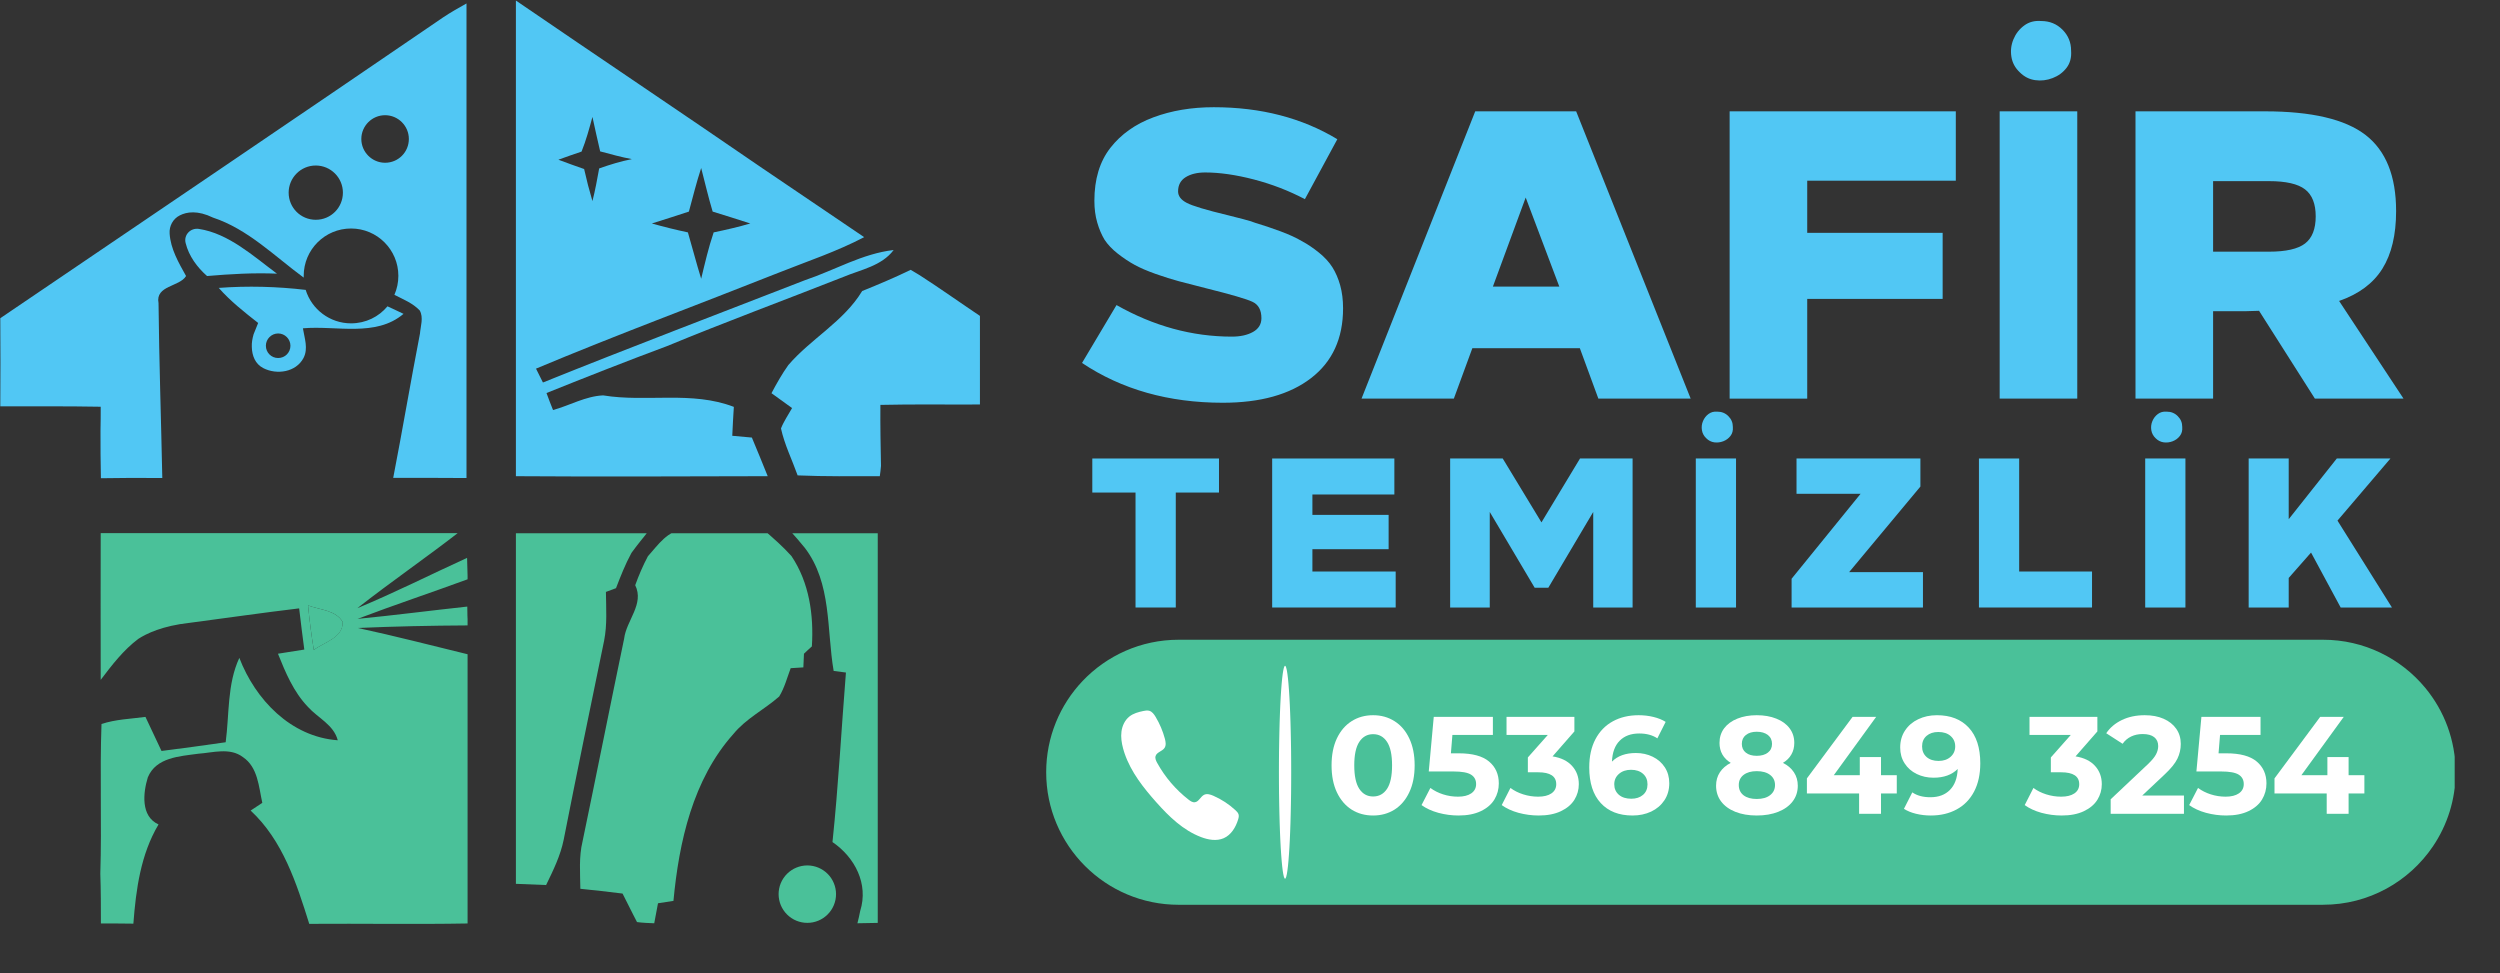 <svg xmlns="http://www.w3.org/2000/svg" xmlns:xlink="http://www.w3.org/1999/xlink" width="835" zoomAndPan="magnify" viewBox="0 0 626.25 243.75" height="325" preserveAspectRatio="xMidYMid meet" version="1.0"><rect x="0" y="0" width="626.25" height="243.75" fill="#333333" stroke="none"/><defs><g/><clipPath id="e2bba064aa"><path d="M 262.07 160.129 L 614.898 160.129 L 614.898 226.801 L 262.07 226.801 Z M 262.07 160.129 " clip-rule="nonzero"/></clipPath><clipPath id="2e084f9e8d"><rect x="0" width="339" y="0" height="82"/></clipPath><clipPath id="d69ba734ff"><rect x="0" width="271" y="0" height="43"/></clipPath><clipPath id="c4512d6ea4"><path d="M 0 0.434 L 116.859 0.434 L 116.859 120 L 0 120 Z M 0 0.434 " clip-rule="nonzero"/></clipPath><clipPath id="ae8c4e9e58"><path d="M 129.234 0.02 L 224 0.02 L 224 120 L 129.234 120 Z M 129.234 0.02 " clip-rule="nonzero"/></clipPath><clipPath id="9638a0790e"><path d="M 193 67 L 245.473 67 L 245.473 120 L 193 120 Z M 193 67 " clip-rule="nonzero"/></clipPath><clipPath id="8b8980436a"><path d="M 25 133.555 L 117.129 133.555 L 117.129 231.422 L 25 231.422 Z M 25 133.555 " clip-rule="nonzero"/></clipPath><clipPath id="e8968163c1"><path d="M 129.234 133.582 L 163 133.582 L 163 222 L 129.234 222 Z M 129.234 133.582 " clip-rule="nonzero"/></clipPath><clipPath id="f6192341be"><path d="M 145 133.582 L 204 133.582 L 204 231.422 L 145 231.422 Z M 145 133.582 " clip-rule="nonzero"/></clipPath><clipPath id="bc4bf07cdb"><path d="M 197 133.582 L 219.875 133.582 L 219.875 231.422 L 197 231.422 Z M 197 133.582 " clip-rule="nonzero"/></clipPath><clipPath id="3df5ab6b3d"><path d="M 195 216 L 210 216 L 210 231.422 L 195 231.422 Z M 195 216 " clip-rule="nonzero"/></clipPath></defs><g clip-path="url(#e2bba064aa)"><path fill="#4ac199" d="M 581.934 226.648 L 295.262 226.648 C 286.098 226.648 277.797 222.934 271.789 216.926 C 265.785 210.914 262.07 202.621 262.07 193.449 C 262.07 184.598 265.531 176.559 271.172 170.605 C 277.227 164.23 285.781 160.254 295.262 160.254 L 581.934 160.254 C 592.223 160.254 601.418 164.938 607.508 172.281 C 612.27 178.027 615.129 185.402 615.129 193.449 C 615.129 200.32 613.039 206.711 609.457 212.004 C 603.492 220.832 593.391 226.641 581.934 226.641 Z M 581.934 226.648 " fill-opacity="1" fill-rule="nonzero"/></g><path fill="#ffffff" d="M 323.445 193.449 C 323.445 194.32 323.445 195.191 323.438 196.062 C 323.434 196.93 323.426 197.793 323.418 198.648 C 323.406 199.508 323.395 200.352 323.379 201.188 C 323.363 202.023 323.348 202.844 323.328 203.652 C 323.309 204.461 323.289 205.246 323.266 206.02 C 323.242 206.789 323.215 207.535 323.188 208.262 C 323.16 208.988 323.129 209.688 323.098 210.363 C 323.066 211.039 323.031 211.684 322.996 212.305 C 322.961 212.922 322.922 213.508 322.883 214.059 C 322.844 214.613 322.805 215.133 322.762 215.617 C 322.719 216.105 322.676 216.551 322.633 216.965 C 322.59 217.375 322.543 217.75 322.496 218.082 C 322.449 218.418 322.402 218.711 322.355 218.965 C 322.305 219.219 322.258 219.43 322.207 219.602 C 322.16 219.77 322.109 219.898 322.059 219.984 C 322.008 220.07 321.957 220.113 321.906 220.113 C 321.859 220.113 321.809 220.07 321.758 219.984 C 321.707 219.898 321.656 219.77 321.609 219.602 C 321.559 219.43 321.512 219.219 321.461 218.965 C 321.414 218.711 321.367 218.418 321.32 218.082 C 321.273 217.75 321.227 217.375 321.184 216.965 C 321.137 216.551 321.094 216.105 321.055 215.617 C 321.012 215.133 320.973 214.613 320.934 214.059 C 320.895 213.508 320.855 212.922 320.82 212.305 C 320.785 211.684 320.75 211.039 320.719 210.363 C 320.688 209.688 320.656 208.988 320.629 208.262 C 320.602 207.535 320.574 206.789 320.551 206.02 C 320.527 205.246 320.508 204.461 320.488 203.652 C 320.469 202.844 320.449 202.023 320.438 201.188 C 320.422 200.352 320.41 199.508 320.398 198.648 C 320.391 197.793 320.383 196.93 320.379 196.062 C 320.371 195.191 320.371 194.32 320.371 193.449 C 320.371 192.574 320.371 191.703 320.379 190.836 C 320.383 189.965 320.391 189.102 320.398 188.246 C 320.41 187.391 320.422 186.543 320.438 185.707 C 320.449 184.871 320.469 184.051 320.488 183.242 C 320.508 182.438 320.527 181.648 320.551 180.879 C 320.574 180.109 320.602 179.359 320.629 178.633 C 320.656 177.906 320.688 177.207 320.719 176.531 C 320.75 175.855 320.785 175.211 320.82 174.594 C 320.855 173.977 320.895 173.391 320.934 172.836 C 320.973 172.281 321.012 171.762 321.055 171.277 C 321.094 170.793 321.137 170.344 321.184 169.93 C 321.227 169.52 321.273 169.148 321.32 168.812 C 321.367 168.477 321.414 168.184 321.461 167.93 C 321.512 167.676 321.559 167.465 321.609 167.297 C 321.656 167.125 321.707 166.996 321.758 166.91 C 321.809 166.824 321.859 166.781 321.906 166.781 C 321.957 166.781 322.008 166.824 322.059 166.91 C 322.109 166.996 322.16 167.125 322.207 167.297 C 322.258 167.465 322.305 167.676 322.355 167.93 C 322.402 168.184 322.449 168.477 322.496 168.812 C 322.543 169.148 322.59 169.52 322.633 169.93 C 322.676 170.344 322.719 170.793 322.762 171.277 C 322.805 171.762 322.844 172.281 322.883 172.836 C 322.922 173.391 322.961 173.977 322.996 174.594 C 323.031 175.211 323.066 175.855 323.098 176.531 C 323.129 177.207 323.16 177.906 323.188 178.633 C 323.215 179.359 323.242 180.109 323.266 180.879 C 323.289 181.648 323.309 182.438 323.328 183.242 C 323.348 184.051 323.363 184.871 323.379 185.707 C 323.395 186.543 323.406 187.391 323.418 188.246 C 323.426 189.102 323.434 189.965 323.438 190.836 C 323.445 191.703 323.445 192.574 323.445 193.449 Z M 323.445 193.449 " fill-opacity="1" fill-rule="nonzero"/><path fill="#ffffff" d="M 310.312 204.535 C 310.293 204.777 310.23 205.016 310.16 205.25 C 309.57 207.215 308.41 209.156 306.531 209.973 C 304.746 210.75 302.672 210.379 300.852 209.684 C 296.355 207.977 292.82 204.523 289.676 200.992 C 286.449 197.367 283.324 193.426 281.73 188.781 C 281.676 188.613 281.621 188.449 281.566 188.285 C 281.484 188.023 281.41 187.77 281.34 187.508 C 280.965 186.117 280.738 184.66 280.93 183.227 C 281.129 181.797 281.781 180.391 282.906 179.492 C 283.902 178.699 285.164 178.363 286.402 178.105 C 286.887 178 287.41 177.91 287.891 178.051 C 288.605 178.254 289.086 178.922 289.469 179.559 C 290.5 181.27 291.289 183.129 291.805 185.059 C 292.008 185.828 292.152 186.715 291.707 187.371 C 291.137 188.215 289.785 188.402 289.477 189.371 C 289.289 189.945 289.578 190.566 289.867 191.094 C 291.832 194.664 294.527 197.82 297.75 200.32 C 298.203 200.672 298.73 201.035 299.301 200.965 C 300.324 200.844 300.734 199.512 301.668 199.078 C 302.383 198.746 303.215 199.023 303.934 199.332 C 305.98 200.223 307.875 201.465 309.508 202.984 C 309.832 203.285 310.16 203.617 310.27 204.047 C 310.312 204.207 310.32 204.371 310.305 204.535 Z M 310.312 204.535 " fill-opacity="1" fill-rule="nonzero"/><g fill="#51c7f4" fill-opacity="1"><g transform="translate(267.454, 99.858)"><g><path d="M 36.594 -73 C 48.383 -73 58.703 -70.328 67.547 -64.984 L 59.422 -49.969 C 55.379 -52.094 51.113 -53.738 46.625 -54.906 C 42.133 -56.07 38.07 -56.656 34.438 -56.656 C 32.445 -56.656 30.816 -56.258 29.547 -55.469 C 28.285 -54.676 27.656 -53.492 27.656 -51.922 C 27.656 -50.754 28.375 -49.797 29.812 -49.047 C 31.25 -48.285 34.676 -47.254 40.094 -45.953 C 41.469 -45.609 42.754 -45.281 43.953 -44.969 C 45.148 -44.664 46.195 -44.344 47.094 -44 C 48.938 -43.457 50.973 -42.773 53.203 -41.953 C 55.43 -41.129 57.234 -40.305 58.609 -39.484 C 60.047 -38.723 61.484 -37.758 62.922 -36.594 C 64.359 -35.438 65.488 -34.207 66.312 -32.906 C 67.133 -31.602 67.785 -30.094 68.266 -28.375 C 68.742 -26.664 68.984 -24.75 68.984 -22.625 C 68.984 -15.082 66.312 -9.254 60.969 -5.141 C 55.625 -1.023 48.254 1.031 38.859 1.031 C 25.285 1.031 13.531 -2.289 3.594 -8.938 L 12.234 -23.438 C 21.555 -18.164 31.188 -15.531 41.125 -15.531 C 43.25 -15.531 45.016 -15.922 46.422 -16.703 C 47.828 -17.492 48.531 -18.645 48.531 -20.156 C 48.531 -22.207 47.773 -23.578 46.266 -24.266 C 44.828 -24.953 40.953 -26.082 34.641 -27.656 L 27.859 -29.406 C 26.078 -29.883 24.125 -30.5 22 -31.25 C 19.875 -32.008 18.129 -32.766 16.766 -33.516 C 15.391 -34.266 14 -35.188 12.594 -36.281 C 11.188 -37.383 10.07 -38.551 9.25 -39.781 C 8.5 -41.02 7.883 -42.461 7.406 -44.109 C 6.926 -45.754 6.688 -47.57 6.688 -49.562 C 6.688 -54.969 8.02 -59.383 10.688 -62.812 C 13.363 -66.238 16.961 -68.789 21.484 -70.469 C 26.016 -72.156 31.051 -73 36.594 -73 Z M 36.594 -73 "/></g></g></g><g fill="#51c7f4" fill-opacity="1"><g transform="translate(338.593, 99.858)"><g><path d="M 56.234 -71.969 L 84.922 0 L 61.797 0 L 57.156 -12.641 L 30.234 -12.641 L 25.594 0 L 2.469 0 L 30.953 -71.969 Z M 43.594 -50.375 L 35.375 -28.062 L 52.016 -28.062 Z M 43.594 -50.375 "/></g></g></g><g fill="#51c7f4" fill-opacity="1"><g transform="translate(425.976, 99.858)"><g><path d="M 63.953 -71.969 L 63.953 -54.594 L 26.734 -54.594 L 26.734 -41.531 L 60.656 -41.531 L 60.656 -24.984 L 26.734 -24.984 L 26.734 0 L 7.297 0 L 7.297 -71.969 Z M 63.953 -71.969 "/></g></g></g><g fill="#51c7f4" fill-opacity="1"><g transform="translate(493.62, 99.858)"><g><path d="M 17.688 -94.594 C 19.812 -94.594 21.594 -93.867 23.031 -92.422 C 24.469 -90.984 25.188 -89.238 25.188 -87.188 C 25.32 -85.469 24.941 -84.023 24.047 -82.859 C 23.16 -81.703 22 -80.848 20.562 -80.297 C 19.125 -79.742 17.664 -79.57 16.188 -79.781 C 14.719 -79.988 13.438 -80.641 12.344 -81.734 C 11.176 -82.828 10.473 -84.129 10.234 -85.641 C 9.992 -87.148 10.164 -88.609 10.75 -90.016 C 11.332 -91.422 12.223 -92.566 13.422 -93.453 C 14.617 -94.348 16.039 -94.727 17.688 -94.594 Z M 26.734 -71.969 L 26.734 0 L 7.297 0 L 7.297 -71.969 Z M 26.734 -71.969 "/></g></g></g><g fill="#51c7f4" fill-opacity="1"><g transform="translate(527.647, 99.858)"><g><path d="M 7.297 0 L 7.297 -71.969 L 39.688 -71.969 C 51.406 -71.969 59.816 -69.992 64.922 -66.047 C 70.023 -62.109 72.578 -55.754 72.578 -46.984 C 72.578 -41.023 71.43 -36.211 69.141 -32.547 C 66.848 -28.879 63.234 -26.188 58.297 -24.469 L 74.438 0 L 52.234 0 L 38.25 -22 L 34.953 -21.906 L 26.734 -21.906 L 26.734 0 Z M 40.719 -54.484 L 26.734 -54.484 L 26.734 -36.812 L 40.719 -36.812 C 44.969 -36.812 47.984 -37.492 49.766 -38.859 C 51.547 -40.234 52.438 -42.5 52.438 -45.656 C 52.438 -48.801 51.547 -51.055 49.766 -52.422 C 47.984 -53.797 44.969 -54.484 40.719 -54.484 Z M 40.719 -54.484 "/></g></g></g><g transform="matrix(1, 0, 0, 1, 271, 87)"><g clip-path="url(#2e084f9e8d)"><g fill="#51c7f4" fill-opacity="1"><g transform="translate(1.342, 65.181)"><g><path d="M 33.016 -37.328 L 33.016 -28.797 L 22.188 -28.797 L 22.188 0 L 12.109 0 L 12.109 -28.797 L 1.281 -28.797 L 1.281 -37.328 Z M 33.016 -37.328 "/></g></g></g><g fill="#51c7f4" fill-opacity="1"><g transform="translate(43.897, 65.181)"><g><path d="M 34.391 -37.328 L 34.391 -28.312 L 13.859 -28.312 L 13.859 -23.203 L 32.953 -23.203 L 32.953 -14.609 L 13.859 -14.609 L 13.859 -9.016 L 34.719 -9.016 L 34.719 0 L 3.781 0 L 3.781 -37.328 Z M 34.391 -37.328 "/></g></g></g><g fill="#51c7f4" fill-opacity="1"><g transform="translate(88.745, 65.181)"><g><path d="M 49.219 -37.328 L 49.219 0 L 39.359 0 L 39.359 -23.938 L 28.109 -4.953 L 24.688 -4.953 L 13.438 -23.938 L 13.438 0 L 3.516 0 L 3.516 -37.328 L 16.688 -37.328 L 26.391 -21.328 L 36.047 -37.328 Z M 49.219 -37.328 "/></g></g></g><g fill="#51c7f4" fill-opacity="1"><g transform="translate(150.017, 65.181)"><g><path d="M 9.172 -49.062 C 10.273 -49.062 11.195 -48.688 11.938 -47.938 C 12.688 -47.195 13.062 -46.289 13.062 -45.219 C 13.133 -44.332 12.938 -43.586 12.469 -42.984 C 12.008 -42.379 11.406 -41.93 10.656 -41.641 C 9.914 -41.359 9.16 -41.27 8.391 -41.375 C 7.629 -41.488 6.969 -41.828 6.406 -42.391 C 5.801 -42.961 5.438 -43.641 5.312 -44.422 C 5.188 -45.203 5.273 -45.957 5.578 -46.688 C 5.879 -47.414 6.336 -48.008 6.953 -48.469 C 7.578 -48.938 8.316 -49.133 9.172 -49.062 Z M 13.859 -37.328 L 13.859 0 L 3.781 0 L 3.781 -37.328 Z M 13.859 -37.328 "/></g></g></g><g fill="#51c7f4" fill-opacity="1"><g transform="translate(175.935, 65.181)"><g><path d="M 34.125 -37.328 L 34.125 -30.297 L 16.266 -8.859 L 34.766 -8.859 L 34.766 0 L 1.859 0 L 1.859 -7.203 L 19.141 -28.484 L 3.094 -28.484 L 3.094 -37.328 Z M 34.125 -37.328 "/></g></g></g><g fill="#51c7f4" fill-opacity="1"><g transform="translate(220.943, 65.181)"><g><path d="M 13.859 -37.328 L 13.859 -9.016 L 32.109 -9.016 L 32.109 0 L 3.781 0 L 3.781 -37.328 Z M 13.859 -37.328 "/></g></g></g><g fill="#51c7f4" fill-opacity="1"><g transform="translate(262.591, 65.181)"><g><path d="M 9.172 -49.062 C 10.273 -49.062 11.195 -48.688 11.938 -47.938 C 12.688 -47.195 13.062 -46.289 13.062 -45.219 C 13.133 -44.332 12.938 -43.586 12.469 -42.984 C 12.008 -42.379 11.406 -41.93 10.656 -41.641 C 9.914 -41.359 9.16 -41.27 8.391 -41.375 C 7.629 -41.488 6.969 -41.828 6.406 -42.391 C 5.801 -42.961 5.438 -43.641 5.312 -44.422 C 5.188 -45.203 5.273 -45.957 5.578 -46.688 C 5.879 -47.414 6.336 -48.008 6.953 -48.469 C 7.578 -48.938 8.316 -49.133 9.172 -49.062 Z M 13.859 -37.328 L 13.859 0 L 3.781 0 L 3.781 -37.328 Z M 13.859 -37.328 "/></g></g></g><g fill="#51c7f4" fill-opacity="1"><g transform="translate(288.509, 65.181)"><g><path d="M 39.297 -37.328 L 26.031 -21.766 L 39.672 0 L 26.828 0 L 19.406 -13.766 L 13.812 -7.406 L 13.812 0 L 3.781 0 L 3.781 -37.328 L 13.812 -37.328 L 13.812 -22.125 L 25.859 -37.328 Z M 39.297 -37.328 "/></g></g></g></g></g><g transform="matrix(1, 0, 0, 1, 332, 172)"><g clip-path="url(#d69ba734ff)"><g fill="#ffffff" fill-opacity="1"><g transform="translate(0.197, 31.863)"><g><path d="M 11.766 0.422 C 9.742 0.422 7.945 -0.07 6.375 -1.062 C 4.812 -2.062 3.582 -3.504 2.688 -5.391 C 1.801 -7.273 1.359 -9.523 1.359 -12.141 C 1.359 -14.754 1.801 -17.004 2.688 -18.891 C 3.582 -20.773 4.812 -22.211 6.375 -23.203 C 7.945 -24.203 9.742 -24.703 11.766 -24.703 C 13.773 -24.703 15.566 -24.203 17.141 -23.203 C 18.711 -22.211 19.941 -20.773 20.828 -18.891 C 21.723 -17.004 22.172 -14.754 22.172 -12.141 C 22.172 -9.523 21.723 -7.273 20.828 -5.391 C 19.941 -3.504 18.711 -2.062 17.141 -1.062 C 15.566 -0.07 13.773 0.422 11.766 0.422 Z M 11.766 -4.344 C 13.242 -4.344 14.406 -4.977 15.25 -6.25 C 16.094 -7.52 16.516 -9.484 16.516 -12.141 C 16.516 -14.797 16.094 -16.758 15.25 -18.031 C 14.406 -19.312 13.242 -19.953 11.766 -19.953 C 10.305 -19.953 9.156 -19.312 8.312 -18.031 C 7.469 -16.758 7.047 -14.797 7.047 -12.141 C 7.047 -9.484 7.469 -7.52 8.312 -6.25 C 9.156 -4.977 10.305 -4.344 11.766 -4.344 Z M 11.766 -4.344 "/></g></g></g><g fill="#ffffff" fill-opacity="1"><g transform="translate(23.749, 31.863)"><g><path d="M 9.672 -15.156 C 13.098 -15.156 15.625 -14.473 17.25 -13.109 C 18.883 -11.742 19.703 -9.914 19.703 -7.625 C 19.703 -6.145 19.332 -4.797 18.594 -3.578 C 17.852 -2.367 16.723 -1.398 15.203 -0.672 C 13.691 0.055 11.828 0.422 9.609 0.422 C 7.898 0.422 6.219 0.195 4.562 -0.25 C 2.906 -0.707 1.5 -1.352 0.344 -2.188 L 2.562 -6.484 C 3.488 -5.797 4.551 -5.258 5.75 -4.875 C 6.957 -4.488 8.195 -4.297 9.469 -4.297 C 10.875 -4.297 11.984 -4.57 12.797 -5.125 C 13.609 -5.688 14.016 -6.461 14.016 -7.453 C 14.016 -8.492 13.594 -9.281 12.75 -9.812 C 11.906 -10.344 10.441 -10.609 8.359 -10.609 L 2.156 -10.609 L 3.406 -24.281 L 18.219 -24.281 L 18.219 -19.766 L 8.078 -19.766 L 7.703 -15.156 Z M 9.672 -15.156 "/></g></g></g><g fill="#ffffff" fill-opacity="1"><g transform="translate(44.213, 31.863)"><g><path d="M 12.703 -14.391 C 14.828 -14.047 16.453 -13.254 17.578 -12.016 C 18.711 -10.773 19.281 -9.242 19.281 -7.422 C 19.281 -6.016 18.91 -4.711 18.172 -3.516 C 17.43 -2.328 16.301 -1.375 14.781 -0.656 C 13.27 0.062 11.422 0.422 9.234 0.422 C 7.516 0.422 5.828 0.195 4.172 -0.25 C 2.523 -0.707 1.125 -1.352 -0.031 -2.188 L 2.156 -6.484 C 3.07 -5.797 4.141 -5.258 5.359 -4.875 C 6.578 -4.488 7.82 -4.297 9.094 -4.297 C 10.5 -4.297 11.602 -4.566 12.406 -5.109 C 13.219 -5.66 13.625 -6.43 13.625 -7.422 C 13.625 -9.41 12.113 -10.406 9.094 -10.406 L 6.516 -10.406 L 6.516 -14.125 L 11.516 -19.766 L 1.172 -19.766 L 1.172 -24.281 L 18.172 -24.281 L 18.172 -20.641 Z M 12.703 -14.391 "/></g></g></g><g fill="#ffffff" fill-opacity="1"><g transform="translate(64.747, 31.863)"><g><path d="M 13.047 -15.234 C 14.586 -15.234 15.992 -14.922 17.266 -14.297 C 18.547 -13.672 19.555 -12.785 20.297 -11.641 C 21.035 -10.492 21.406 -9.172 21.406 -7.672 C 21.406 -6.047 21 -4.617 20.188 -3.391 C 19.375 -2.172 18.27 -1.227 16.875 -0.562 C 15.477 0.094 13.922 0.422 12.203 0.422 C 8.805 0.422 6.148 -0.617 4.234 -2.703 C 2.316 -4.785 1.359 -7.758 1.359 -11.625 C 1.359 -14.375 1.875 -16.727 2.906 -18.688 C 3.945 -20.656 5.398 -22.148 7.266 -23.172 C 9.129 -24.191 11.285 -24.703 13.734 -24.703 C 15.023 -24.703 16.266 -24.555 17.453 -24.266 C 18.648 -23.973 19.664 -23.562 20.5 -23.031 L 18.422 -18.906 C 17.211 -19.719 15.695 -20.125 13.875 -20.125 C 11.812 -20.125 10.18 -19.52 8.984 -18.312 C 7.785 -17.113 7.141 -15.367 7.047 -13.078 C 8.473 -14.516 10.473 -15.234 13.047 -15.234 Z M 11.891 -3.781 C 13.098 -3.781 14.078 -4.102 14.828 -4.75 C 15.578 -5.395 15.953 -6.273 15.953 -7.391 C 15.953 -8.492 15.578 -9.375 14.828 -10.031 C 14.078 -10.695 13.078 -11.031 11.828 -11.031 C 10.598 -11.031 9.586 -10.688 8.797 -10 C 8.016 -9.32 7.625 -8.453 7.625 -7.391 C 7.625 -6.328 8.004 -5.457 8.766 -4.781 C 9.535 -4.113 10.578 -3.781 11.891 -3.781 Z M 11.891 -3.781 "/></g></g></g><g fill="#ffffff" fill-opacity="1"><g transform="translate(86.842, 31.863)"><g/></g></g><g fill="#ffffff" fill-opacity="1"><g transform="translate(96.658, 31.863)"><g><path d="M 17.969 -12.766 C 19.164 -12.16 20.082 -11.375 20.719 -10.406 C 21.363 -9.438 21.688 -8.316 21.688 -7.047 C 21.688 -5.535 21.254 -4.219 20.391 -3.094 C 19.535 -1.977 18.332 -1.113 16.781 -0.5 C 15.238 0.113 13.445 0.422 11.406 0.422 C 9.375 0.422 7.586 0.113 6.047 -0.5 C 4.516 -1.113 3.328 -1.977 2.484 -3.094 C 1.641 -4.219 1.219 -5.535 1.219 -7.047 C 1.219 -8.316 1.535 -9.438 2.172 -10.406 C 2.805 -11.375 3.711 -12.16 4.891 -12.766 C 3.984 -13.316 3.285 -14.016 2.797 -14.859 C 2.316 -15.703 2.078 -16.672 2.078 -17.766 C 2.078 -19.172 2.469 -20.395 3.25 -21.438 C 4.039 -22.477 5.141 -23.281 6.547 -23.844 C 7.961 -24.414 9.582 -24.703 11.406 -24.703 C 13.258 -24.703 14.895 -24.414 16.312 -23.844 C 17.738 -23.281 18.844 -22.477 19.625 -21.438 C 20.414 -20.395 20.812 -19.172 20.812 -17.766 C 20.812 -16.672 20.566 -15.703 20.078 -14.859 C 19.598 -14.016 18.895 -13.316 17.969 -12.766 Z M 11.406 -20.562 C 10.281 -20.562 9.375 -20.289 8.688 -19.75 C 8.008 -19.207 7.672 -18.461 7.672 -17.516 C 7.672 -16.586 8.004 -15.859 8.672 -15.328 C 9.336 -14.797 10.25 -14.531 11.406 -14.531 C 12.562 -14.531 13.488 -14.797 14.188 -15.328 C 14.883 -15.859 15.234 -16.586 15.234 -17.516 C 15.234 -18.461 14.883 -19.207 14.188 -19.75 C 13.488 -20.289 12.562 -20.562 11.406 -20.562 Z M 11.406 -3.719 C 12.82 -3.719 13.938 -4.035 14.75 -4.672 C 15.57 -5.305 15.984 -6.156 15.984 -7.219 C 15.984 -8.281 15.57 -9.125 14.75 -9.75 C 13.938 -10.375 12.82 -10.688 11.406 -10.688 C 10.02 -10.688 8.922 -10.375 8.109 -9.75 C 7.305 -9.125 6.906 -8.281 6.906 -7.219 C 6.906 -6.125 7.305 -5.266 8.109 -4.641 C 8.922 -4.023 10.02 -3.719 11.406 -3.719 Z M 11.406 -3.719 "/></g></g></g><g fill="#ffffff" fill-opacity="1"><g transform="translate(119.55, 31.863)"><g><path d="M 23.594 -5.094 L 19.641 -5.094 L 19.641 0 L 14.156 0 L 14.156 -5.094 L 1.078 -5.094 L 1.078 -8.875 L 12.516 -24.281 L 18.422 -24.281 L 7.812 -9.672 L 14.328 -9.672 L 14.328 -14.219 L 19.641 -14.219 L 19.641 -9.672 L 23.594 -9.672 Z M 23.594 -5.094 "/></g></g></g><g fill="#ffffff" fill-opacity="1"><g transform="translate(143.31, 31.863)"><g><path d="M 9.891 -24.703 C 13.285 -24.703 15.941 -23.664 17.859 -21.594 C 19.785 -19.52 20.75 -16.539 20.75 -12.656 C 20.75 -9.906 20.234 -7.547 19.203 -5.578 C 18.172 -3.617 16.719 -2.129 14.844 -1.109 C 12.969 -0.086 10.805 0.422 8.359 0.422 C 7.066 0.422 5.828 0.273 4.641 -0.016 C 3.461 -0.305 2.457 -0.719 1.625 -1.25 L 3.719 -5.375 C 4.895 -4.562 6.406 -4.156 8.25 -4.156 C 10.312 -4.156 11.941 -4.766 13.141 -5.984 C 14.348 -7.203 15 -8.953 15.094 -11.234 C 13.633 -9.773 11.617 -9.047 9.047 -9.047 C 7.504 -9.047 6.094 -9.359 4.812 -9.984 C 3.539 -10.609 2.535 -11.492 1.797 -12.641 C 1.055 -13.785 0.688 -15.109 0.688 -16.609 C 0.688 -18.234 1.094 -19.656 1.906 -20.875 C 2.719 -22.102 3.82 -23.047 5.219 -23.703 C 6.613 -24.367 8.172 -24.703 9.891 -24.703 Z M 10.297 -13.25 C 11.523 -13.25 12.523 -13.586 13.297 -14.266 C 14.078 -14.953 14.469 -15.828 14.469 -16.891 C 14.469 -17.953 14.086 -18.816 13.328 -19.484 C 12.578 -20.16 11.547 -20.5 10.234 -20.5 C 9.023 -20.5 8.047 -20.176 7.297 -19.531 C 6.547 -18.883 6.172 -18.004 6.172 -16.891 C 6.172 -15.785 6.547 -14.898 7.297 -14.234 C 8.047 -13.578 9.047 -13.25 10.297 -13.25 Z M 10.297 -13.25 "/></g></g></g><g fill="#ffffff" fill-opacity="1"><g transform="translate(165.404, 31.863)"><g/></g></g><g fill="#ffffff" fill-opacity="1"><g transform="translate(175.22, 31.863)"><g><path d="M 12.703 -14.391 C 14.828 -14.047 16.453 -13.254 17.578 -12.016 C 18.711 -10.773 19.281 -9.242 19.281 -7.422 C 19.281 -6.016 18.91 -4.711 18.172 -3.516 C 17.43 -2.328 16.301 -1.375 14.781 -0.656 C 13.27 0.062 11.422 0.422 9.234 0.422 C 7.516 0.422 5.828 0.195 4.172 -0.25 C 2.523 -0.707 1.125 -1.352 -0.031 -2.188 L 2.156 -6.484 C 3.07 -5.797 4.141 -5.258 5.359 -4.875 C 6.578 -4.488 7.82 -4.297 9.094 -4.297 C 10.5 -4.297 11.602 -4.566 12.406 -5.109 C 13.219 -5.66 13.625 -6.43 13.625 -7.422 C 13.625 -9.41 12.113 -10.406 9.094 -10.406 L 6.516 -10.406 L 6.516 -14.125 L 11.516 -19.766 L 1.172 -19.766 L 1.172 -24.281 L 18.172 -24.281 L 18.172 -20.641 Z M 12.703 -14.391 "/></g></g></g><g fill="#ffffff" fill-opacity="1"><g transform="translate(195.581, 31.863)"><g><path d="M 19.5 -4.578 L 19.5 0 L 1.141 0 L 1.141 -3.641 L 10.516 -12.484 C 11.504 -13.43 12.172 -14.242 12.516 -14.922 C 12.867 -15.609 13.047 -16.289 13.047 -16.969 C 13.047 -17.938 12.711 -18.68 12.047 -19.203 C 11.391 -19.723 10.426 -19.984 9.156 -19.984 C 8.094 -19.984 7.133 -19.781 6.281 -19.375 C 5.426 -18.969 4.707 -18.359 4.125 -17.547 L 0.031 -20.188 C 0.977 -21.594 2.285 -22.695 3.953 -23.5 C 5.617 -24.301 7.523 -24.703 9.672 -24.703 C 11.484 -24.703 13.062 -24.406 14.406 -23.812 C 15.758 -23.219 16.812 -22.383 17.562 -21.312 C 18.32 -20.238 18.703 -18.973 18.703 -17.516 C 18.703 -16.203 18.422 -14.969 17.859 -13.812 C 17.305 -12.656 16.234 -11.332 14.641 -9.844 L 9.047 -4.578 Z M 19.5 -4.578 "/></g></g></g><g fill="#ffffff" fill-opacity="1"><g transform="translate(216.045, 31.863)"><g><path d="M 9.672 -15.156 C 13.098 -15.156 15.625 -14.473 17.25 -13.109 C 18.883 -11.742 19.703 -9.914 19.703 -7.625 C 19.703 -6.145 19.332 -4.797 18.594 -3.578 C 17.852 -2.367 16.723 -1.398 15.203 -0.672 C 13.691 0.055 11.828 0.422 9.609 0.422 C 7.898 0.422 6.219 0.195 4.562 -0.25 C 2.906 -0.707 1.5 -1.352 0.344 -2.188 L 2.562 -6.484 C 3.488 -5.797 4.551 -5.258 5.75 -4.875 C 6.957 -4.488 8.195 -4.297 9.469 -4.297 C 10.875 -4.297 11.984 -4.57 12.797 -5.125 C 13.609 -5.688 14.016 -6.461 14.016 -7.453 C 14.016 -8.492 13.594 -9.281 12.75 -9.812 C 11.906 -10.344 10.441 -10.609 8.359 -10.609 L 2.156 -10.609 L 3.406 -24.281 L 18.219 -24.281 L 18.219 -19.766 L 8.078 -19.766 L 7.703 -15.156 Z M 9.672 -15.156 "/></g></g></g><g fill="#ffffff" fill-opacity="1"><g transform="translate(236.683, 31.863)"><g><path d="M 23.594 -5.094 L 19.641 -5.094 L 19.641 0 L 14.156 0 L 14.156 -5.094 L 1.078 -5.094 L 1.078 -8.875 L 12.516 -24.281 L 18.422 -24.281 L 7.812 -9.672 L 14.328 -9.672 L 14.328 -14.219 L 19.641 -14.219 L 19.641 -9.672 L 23.594 -9.672 Z M 23.594 -5.094 "/></g></g></g><g fill="#ffffff" fill-opacity="1"><g transform="translate(260.604, 31.863)"><g/></g></g></g></g><path fill="#51c7f4" d="M 49.785 57.336 C 57.273 58.477 63.426 64.133 69.379 68.551 C 63.527 68.301 57.672 68.648 51.867 69.145 C 49.387 66.961 47.305 64.133 46.508 60.91 C 45.965 58.875 47.699 57.039 49.785 57.336 Z M 49.785 57.336 " fill-opacity="1" fill-rule="nonzero"/><path fill="#51c7f4" d="M 97.062 76.734 C 94.879 79.363 91.605 81 87.934 81 C 82.625 81 78.062 77.48 76.574 72.617 C 69.379 71.773 62.035 71.574 54.793 72.121 C 57.723 75.445 61.195 78.172 64.668 80.902 C 64.668 80.902 63.625 83.48 63.527 83.73 C 63.227 84.773 63.031 85.812 63.078 86.906 C 63.129 89.09 63.922 91.172 65.957 92.215 C 69.328 93.949 74.141 93.254 76.027 89.684 C 77.266 87.301 76.273 84.723 75.879 82.242 C 84.211 81.496 94.137 84.523 101.082 78.621 C 100.09 78.125 98.105 77.23 97.062 76.734 Z M 69.676 89.684 C 67.941 89.684 66.602 88.293 66.602 86.609 C 66.602 84.922 67.992 83.531 69.676 83.531 C 71.363 83.531 72.754 84.922 72.754 86.609 C 72.754 88.293 71.414 89.684 69.676 89.684 Z M 69.676 89.684 " fill-opacity="1" fill-rule="nonzero"/><g clip-path="url(#c4512d6ea4)"><path fill="#51c7f4" d="M 117.004 0.781 C 114.973 1.922 112.938 3.062 111.004 4.355 C 92.348 17.105 73.645 29.805 54.941 42.504 C 36.688 54.906 18.379 67.309 0.074 79.711 C 0.125 87.055 0.125 94.445 0.074 101.789 C 8.457 101.789 16.844 101.738 25.227 101.887 C 25.227 103.871 25.227 105.855 25.176 107.84 C 25.176 111.809 25.176 115.828 25.277 119.797 C 30.387 119.699 35.496 119.699 40.656 119.746 C 40.359 105.16 39.863 90.527 39.711 75.941 C 38.871 71.477 44.973 71.875 46.609 69.145 C 44.723 65.77 42.738 62.348 42.492 58.527 C 42.344 56.645 43.336 54.809 45.02 53.965 C 46.758 53.07 49.484 52.625 53.355 54.508 C 62.086 57.387 68.785 64.184 76.078 69.543 C 76.078 69.395 76.078 69.242 76.078 69.094 C 76.078 62.547 81.387 57.238 87.934 57.238 C 94.48 57.238 99.789 62.547 99.789 69.094 C 99.789 70.781 99.441 72.371 98.797 73.859 C 101.031 75 103.41 75.941 105.148 77.777 C 106.141 79.562 105.348 81.695 105.199 83.582 C 102.867 95.586 100.832 107.691 98.5 119.699 C 104.602 119.699 110.754 119.699 116.906 119.746 C 117.254 80.109 117.055 40.422 117.004 0.781 Z M 79.102 55.055 C 75.332 55.055 72.305 52.027 72.305 48.258 C 72.305 44.539 75.332 41.461 79.102 41.461 C 82.824 41.461 85.898 44.488 85.898 48.258 C 85.898 52.027 82.875 55.055 79.102 55.055 Z M 96.465 40.77 C 93.191 40.77 90.512 38.09 90.512 34.816 C 90.512 31.539 93.191 28.859 96.465 28.859 C 99.742 28.859 102.418 31.539 102.418 34.816 C 102.418 38.09 99.789 40.77 96.465 40.77 Z M 96.465 40.77 " fill-opacity="1" fill-rule="nonzero"/></g><g clip-path="url(#ae8c4e9e58)"><path fill="#51c7f4" d="M 128.613 8.355 C 128.613 5.578 128.812 2.801 129.059 0.02 C 149.648 14.109 170.383 28 190.973 42.141 C 199.457 47.895 207.938 53.648 216.473 59.406 C 209.578 63.027 202.234 65.457 194.992 68.336 C 174.75 76.371 154.359 83.91 134.27 92.344 C 134.715 93.238 135.559 94.926 136.004 95.816 C 157.781 87.039 179.762 78.703 201.688 70.168 C 209.082 67.688 216.027 63.523 223.863 62.629 C 220.836 66.648 215.629 67.539 211.262 69.375 C 196.527 75.18 181.746 80.637 167.109 86.691 C 156.988 90.461 146.918 94.43 136.898 98.449 C 137.293 99.539 138.09 101.672 138.535 102.715 C 142.703 101.574 146.672 99.242 151.086 99.043 C 161.949 100.828 173.262 97.852 183.828 101.922 C 183.68 104.352 183.531 106.73 183.434 109.164 C 185.07 109.312 186.707 109.461 188.344 109.609 C 189.684 112.836 191.023 116.059 192.312 119.285 C 171.129 119.332 149.895 119.434 128.711 119.285 C 128.562 82.227 128.562 45.266 128.613 8.355 Z M 148.406 29.289 C 147.613 32.219 146.82 35.145 145.68 37.973 C 143.742 38.617 141.809 39.312 139.875 40.008 C 142.008 40.801 144.141 41.594 146.324 42.34 C 146.918 45.016 147.613 47.695 148.406 50.375 C 149.102 47.648 149.598 44.918 150.094 42.191 C 152.773 41.246 155.5 40.402 158.281 39.859 C 155.602 39.363 152.973 38.617 150.34 37.922 C 149.648 35.047 149.051 32.168 148.406 29.289 Z M 172.566 53.004 C 169.492 54.047 166.367 54.988 163.289 55.98 C 166.266 56.824 169.293 57.57 172.32 58.215 C 173.461 62.082 174.453 66.004 175.645 69.824 C 176.586 65.902 177.477 62.035 178.77 58.215 C 181.844 57.57 184.922 56.875 187.945 55.98 C 184.82 54.938 181.645 53.996 178.52 53.004 C 177.43 49.383 176.586 45.711 175.645 42.09 C 174.453 45.711 173.559 49.383 172.566 53.004 Z M 172.566 53.004 " fill-opacity="1" fill-rule="nonzero"/></g><g clip-path="url(#9638a0790e)"><path fill="#51c7f4" d="M 215.977 72.898 C 220.043 71.262 224.16 69.523 228.129 67.59 C 228.676 67.938 229.816 68.582 230.363 68.93 C 235.523 72.254 240.531 75.824 245.645 79.25 C 245.645 86.59 245.645 93.984 245.645 101.324 C 237.258 101.375 228.926 101.227 220.539 101.426 C 220.492 106.535 220.59 111.594 220.688 116.703 C 220.641 117.348 220.492 118.641 220.391 119.285 C 213.547 119.285 206.648 119.383 199.805 119.086 C 198.414 115.168 196.527 111.395 195.637 107.328 C 196.332 105.543 197.473 103.906 198.414 102.219 C 196.676 100.977 194.992 99.738 193.254 98.496 C 194.543 96.066 195.883 93.684 197.473 91.453 C 203.176 84.805 211.363 80.539 215.977 72.898 Z M 215.977 72.898 " fill-opacity="1" fill-rule="nonzero"/></g><path fill="#4ac199" d="M 77.168 151.652 C 80.094 152.793 84.113 152.793 85.852 155.82 C 85.949 159.789 81.188 160.879 78.605 162.816 C 78.012 159.094 77.516 155.375 77.168 151.652 Z M 77.168 151.652 " fill-opacity="1" fill-rule="nonzero"/><g clip-path="url(#8b8980436a)"><path fill="#4ac199" d="M 117.055 151.949 C 107.875 152.941 98.75 154.133 89.57 155.027 C 98.699 151.555 107.977 148.477 117.152 145.105 C 117.105 143.316 117.055 141.531 117.004 139.746 C 107.875 143.914 98.848 148.477 89.52 152.348 C 98.055 145.648 107.035 139.5 115.617 132.801 C 85.504 132.75 55.34 132.801 25.227 132.801 C 25.176 145.301 25.227 157.805 25.227 170.305 C 28.004 166.637 30.93 162.816 34.652 160.035 C 36.637 158.746 40.656 156.762 47.5 156.02 C 56.629 154.828 65.758 153.488 74.938 152.398 C 75.332 155.871 75.777 159.293 76.227 162.715 C 74.043 163.062 71.809 163.41 69.629 163.758 C 71.512 168.469 73.547 173.332 77.117 177.055 C 79.648 179.879 83.566 181.52 84.609 185.438 C 72.852 184.594 63.973 175.266 59.953 164.801 C 56.879 171.398 57.473 178.887 56.531 185.934 C 51.172 186.727 45.816 187.422 40.457 188.117 C 39.117 185.289 37.777 182.41 36.438 179.582 C 32.766 180.078 28.945 180.18 25.426 181.367 C 24.977 193.871 25.523 206.371 25.129 218.875 C 25.277 223.043 25.277 227.16 25.277 231.328 C 28.004 231.328 30.684 231.328 33.41 231.375 C 34.059 222.793 35.246 214.012 39.711 206.52 C 35.199 204.488 35.844 198.582 37.035 194.715 C 39.117 189.703 45.02 189.457 49.633 188.812 C 53.305 188.562 57.57 187.172 60.848 189.652 C 64.617 192.184 64.816 197.094 65.707 201.113 C 64.715 201.758 63.723 202.402 62.781 203.047 C 70.816 210.488 74.289 221.254 77.465 231.426 C 90.711 231.328 103.957 231.574 117.203 231.328 C 117.203 208.852 117.152 186.379 117.203 163.906 C 108.027 161.672 98.848 159.293 89.621 157.309 C 98.797 156.91 108.027 156.711 117.203 156.664 C 117.105 155.074 117.055 153.488 117.055 151.949 Z M 78.605 162.816 C 78.012 159.094 77.516 155.375 77.168 151.652 C 80.094 152.793 84.113 152.793 85.852 155.82 C 85.898 159.789 81.137 160.879 78.605 162.816 Z M 78.605 162.816 " fill-opacity="1" fill-rule="nonzero"/></g><g clip-path="url(#e8968163c1)"><path fill="#4ac199" d="M 128.316 132.898 C 139.727 132.652 151.184 132.652 162.594 132.852 C 161.105 134.734 159.57 136.57 158.18 138.504 C 156.641 141.332 155.453 144.359 154.309 147.336 C 153.664 147.586 152.375 148.031 151.781 148.277 C 151.828 152.348 152.129 156.465 151.332 160.484 C 147.91 177.055 144.488 193.672 141.215 210.293 C 140.418 214.309 138.582 218.031 136.797 221.703 C 133.922 221.602 130.992 221.453 128.117 221.355 C 128.711 191.836 128.266 162.367 128.316 132.898 Z M 128.316 132.898 " fill-opacity="1" fill-rule="nonzero"/></g><g clip-path="url(#f6192341be)"><path fill="#4ac199" d="M 162.297 139.348 C 164.777 136.621 167.309 132.652 171.477 132.75 C 178.074 132.551 184.672 132.852 191.27 132.703 C 193.699 134.785 196.133 136.918 198.266 139.301 C 202.73 145.949 203.871 154.082 203.375 161.922 C 202.879 162.367 201.887 163.262 201.391 163.758 C 201.34 164.602 201.293 166.289 201.242 167.18 C 200.449 167.23 198.859 167.328 198.066 167.379 C 197.172 169.762 196.527 172.289 195.188 174.473 C 191.469 177.746 186.902 179.98 183.73 183.848 C 173.559 195.211 170.086 210.887 168.699 225.672 C 167.406 225.871 166.117 226.066 164.828 226.266 C 164.531 227.953 164.184 229.59 163.887 231.277 C 162.445 231.227 161.008 231.176 159.57 230.98 C 159.32 230.531 158.875 229.59 158.625 229.145 C 157.734 227.359 156.84 225.57 155.949 223.836 C 152.426 223.391 148.902 222.992 145.379 222.645 C 145.332 218.676 144.984 214.656 145.926 210.789 C 149.449 193.871 152.82 176.902 156.344 159.988 C 156.891 155.422 161.453 151.305 159.121 146.594 C 160.016 144.113 161.059 141.68 162.297 139.348 Z M 162.297 139.348 " fill-opacity="1" fill-rule="nonzero"/></g><g clip-path="url(#bc4bf07cdb)"><path fill="#4ac199" d="M 197.82 132.852 C 205.262 132.898 212.801 132.207 220.191 133.246 C 220.441 165.891 220.191 198.535 220.293 231.176 C 218.457 231.227 216.621 231.227 214.785 231.277 C 214.984 230.531 215.332 228.996 215.48 228.199 C 217.613 221.406 214.141 214.758 208.535 210.938 C 210.023 196.797 210.766 182.609 211.906 168.469 C 211.113 168.371 209.574 168.172 208.832 168.074 C 207.047 157.703 208.387 146.098 201.59 137.215 C 200.398 135.727 199.109 134.289 197.82 132.852 Z M 197.82 132.852 " fill-opacity="1" fill-rule="nonzero"/></g><g clip-path="url(#3df5ab6b3d)"><path fill="#4ac199" d="M 209.426 223.984 C 209.426 224.457 209.383 224.926 209.289 225.387 C 209.195 225.852 209.059 226.301 208.879 226.738 C 208.699 227.172 208.477 227.59 208.215 227.98 C 207.953 228.375 207.656 228.738 207.32 229.07 C 206.984 229.406 206.621 229.703 206.23 229.965 C 205.836 230.227 205.422 230.449 204.988 230.629 C 204.551 230.812 204.102 230.945 203.637 231.039 C 203.176 231.133 202.707 231.176 202.234 231.176 C 201.762 231.176 201.293 231.133 200.832 231.039 C 200.367 230.945 199.918 230.812 199.48 230.629 C 199.043 230.449 198.629 230.227 198.238 229.965 C 197.844 229.703 197.48 229.406 197.148 229.07 C 196.812 228.738 196.516 228.375 196.254 227.98 C 195.988 227.59 195.77 227.172 195.586 226.738 C 195.406 226.301 195.27 225.852 195.18 225.387 C 195.086 224.926 195.039 224.457 195.039 223.984 C 195.039 223.512 195.086 223.043 195.18 222.582 C 195.27 222.117 195.406 221.668 195.586 221.23 C 195.77 220.797 195.988 220.379 196.254 219.988 C 196.516 219.594 196.812 219.23 197.148 218.898 C 197.48 218.562 197.844 218.266 198.238 218.004 C 198.629 217.742 199.043 217.52 199.48 217.34 C 199.918 217.156 200.367 217.02 200.832 216.93 C 201.293 216.836 201.762 216.789 202.234 216.789 C 202.707 216.789 203.176 216.836 203.637 216.93 C 204.102 217.02 204.551 217.156 204.988 217.34 C 205.422 217.52 205.836 217.742 206.23 218.004 C 206.621 218.266 206.984 218.562 207.32 218.898 C 207.656 219.23 207.953 219.594 208.215 219.988 C 208.477 220.379 208.699 220.797 208.879 221.23 C 209.059 221.668 209.195 222.117 209.289 222.582 C 209.383 223.043 209.426 223.512 209.426 223.984 Z M 209.426 223.984 " fill-opacity="1" fill-rule="nonzero"/></g></svg>